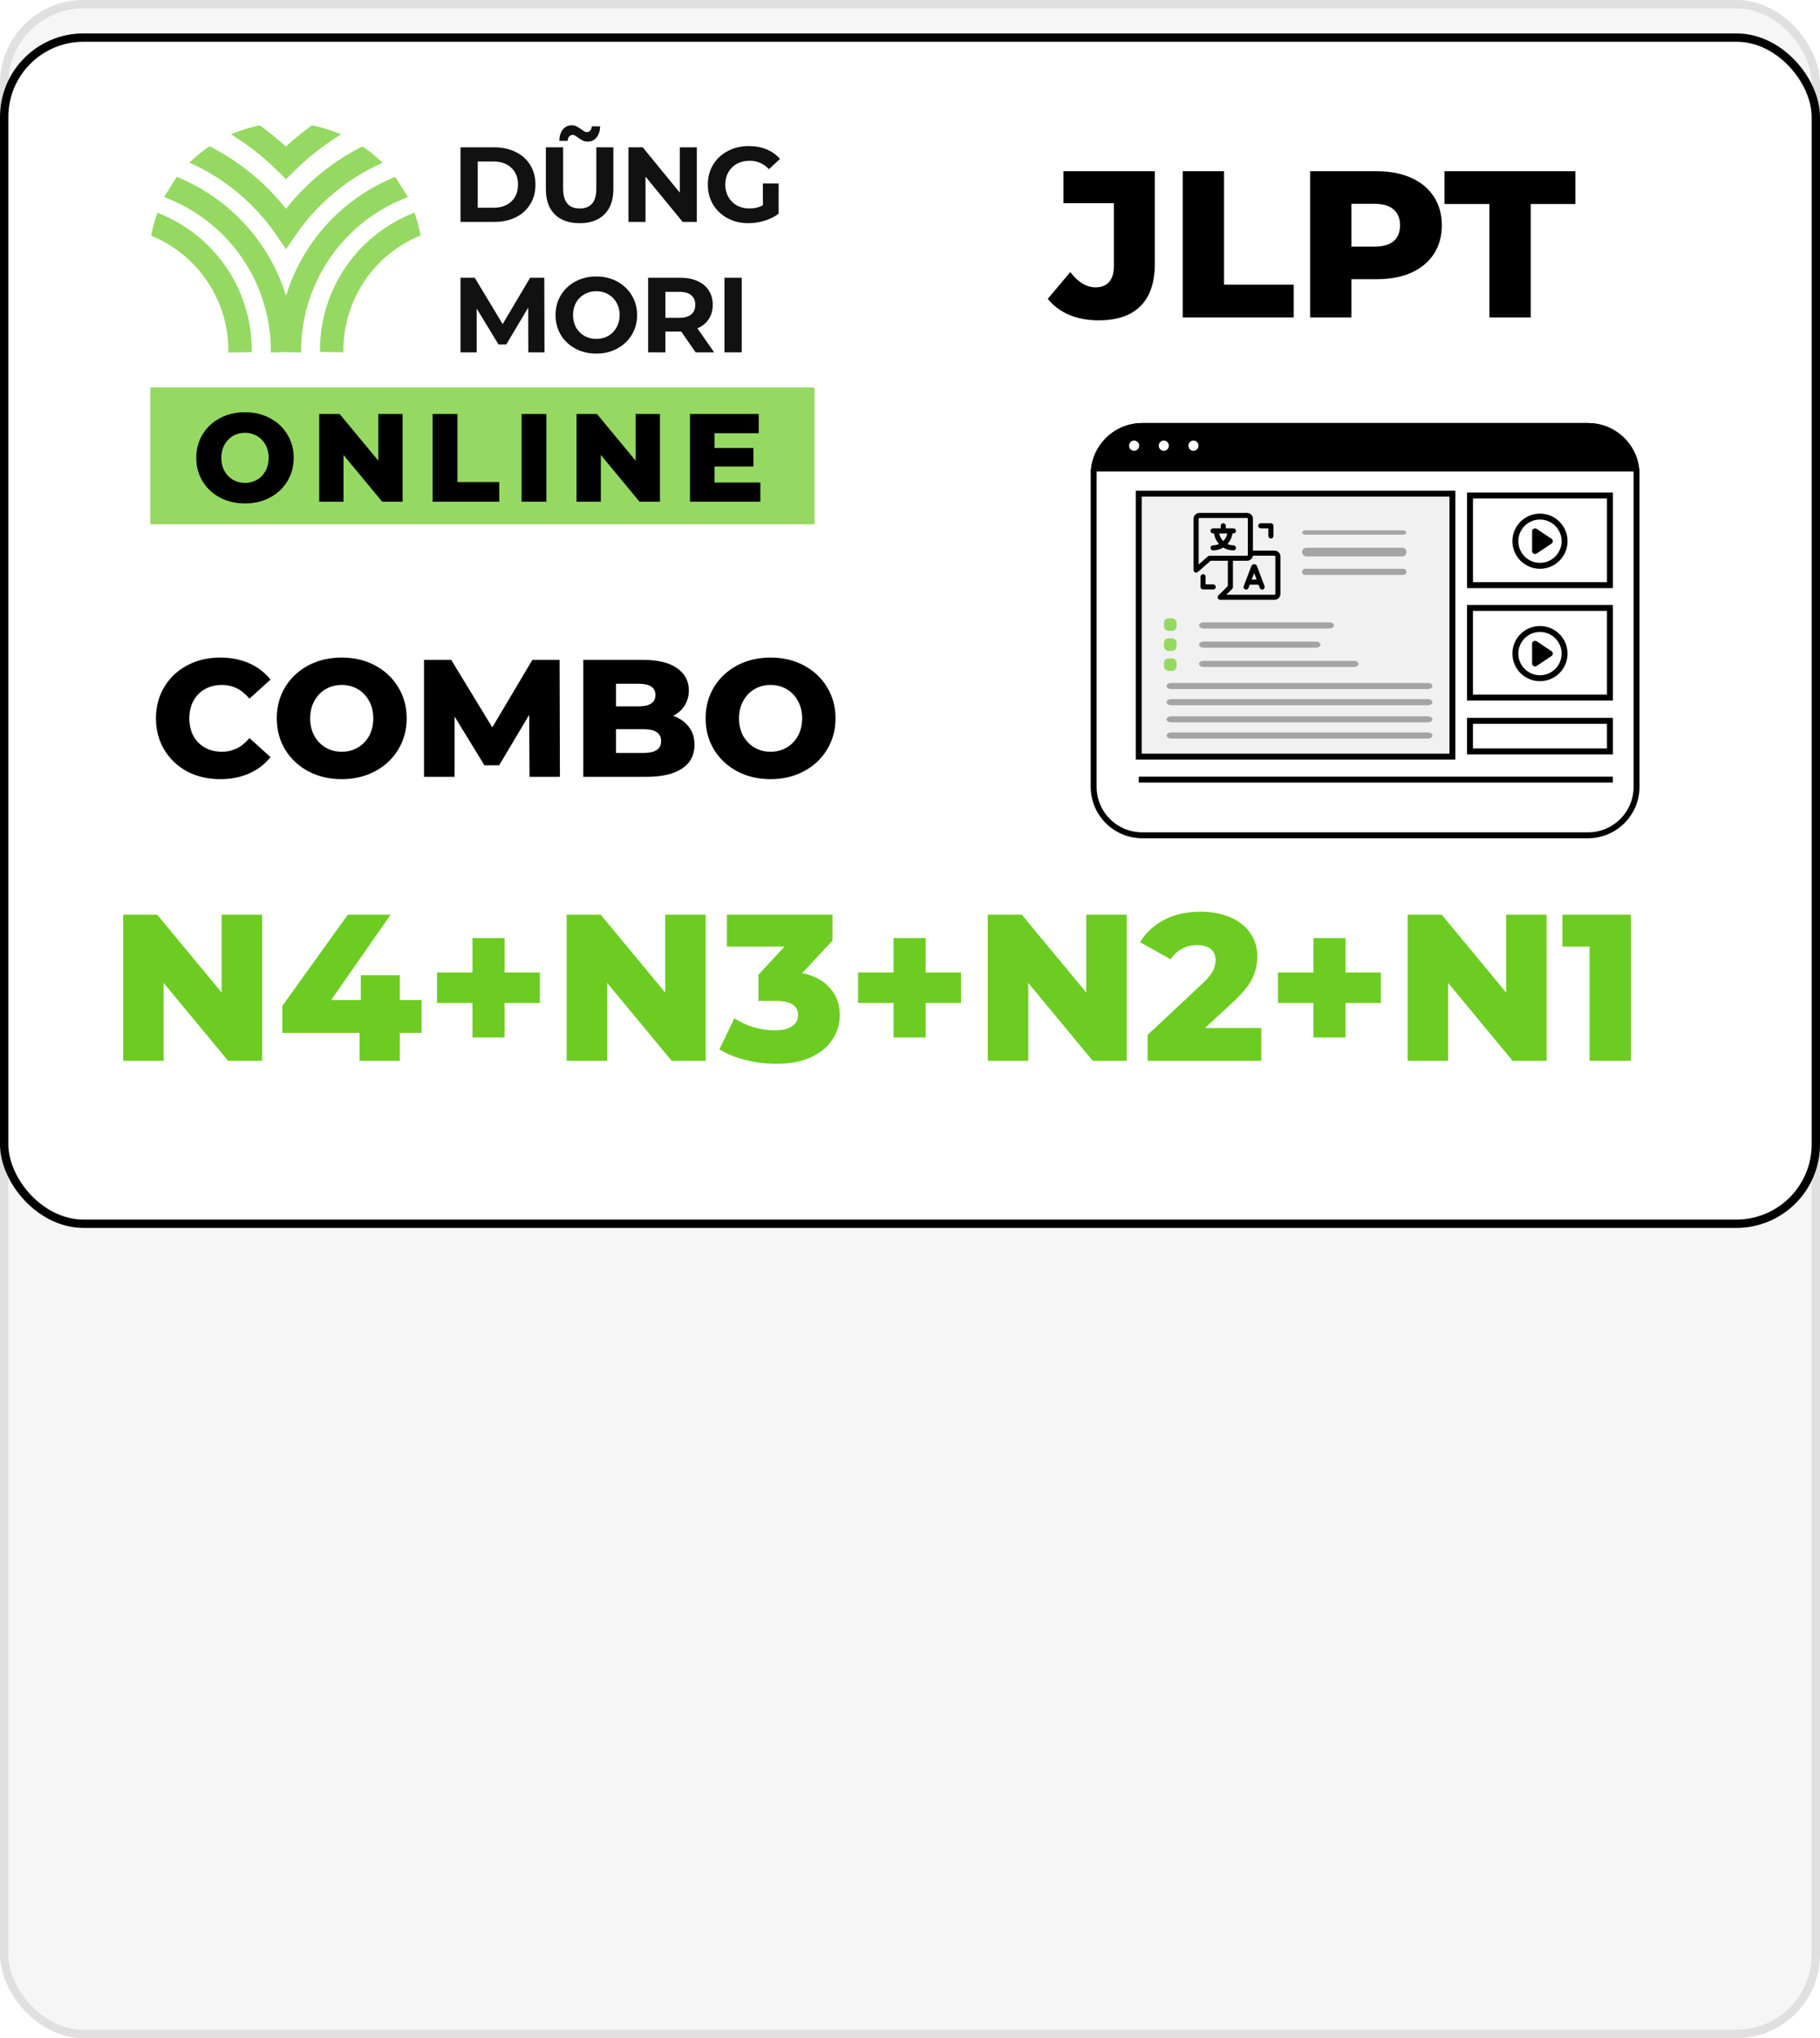 <svg width="218" height="244" viewBox="0 0 218 244" fill="none" xmlns="http://www.w3.org/2000/svg">
<rect x="0.5" y="0.5" width="217" height="243" rx="9.5" fill="#F6F6F6" stroke="#E0E0E0"/>
<g filter="url(#filter0_d_4031_12054)">
<rect width="218" height="143" rx="10" fill="white"/>
<rect x="0.5" y="0.5" width="217" height="142" rx="9.5" stroke="black"/>
</g>
<path d="M136.815 100H190.213C193.424 100 196.028 97.401 196.028 94.195V56.805C196.028 53.599 193.424 51 190.213 51H136.815C133.604 51 131 53.599 131 56.805V94.195C131 97.401 133.604 100 136.815 100Z" fill="white" stroke="black" stroke-width="0.707" stroke-miterlimit="10"/>
<rect x="176.076" y="72.779" width="16.762" height="10.73" stroke="black" stroke-width="0.71"/>
<rect x="176.077" y="59.322" width="16.762" height="10.73" stroke="black" stroke-width="0.71"/>
<rect x="176.076" y="86.299" width="16.762" height="3.658" stroke="black" stroke-width="0.71"/>
<g clip-path="url(#clip0_4031_12054)">
<path d="M184.458 81.194C186.085 81.194 187.405 79.875 187.405 78.248C187.405 76.62 186.085 75.301 184.458 75.301C182.83 75.301 181.511 76.62 181.511 78.248C181.511 79.875 182.83 81.194 184.458 81.194Z" stroke="black" stroke-width="0.71" stroke-linecap="round" stroke-linejoin="round"/>
<path d="M183.868 77.069L185.636 78.248L183.868 79.427V77.069Z" fill="black" stroke="black" stroke-width="0.71" stroke-linecap="round" stroke-linejoin="round"/>
</g>
<g clip-path="url(#clip1_4031_12054)">
<path d="M184.458 67.737C186.085 67.737 187.405 66.418 187.405 64.79C187.405 63.163 186.085 61.844 184.458 61.844C182.83 61.844 181.511 63.163 181.511 64.79C181.511 66.418 182.83 67.737 184.458 67.737Z" stroke="black" stroke-width="0.71" stroke-linecap="round" stroke-linejoin="round"/>
<path d="M183.868 63.612L185.636 64.791L183.868 65.97V63.612Z" fill="black" stroke="black" stroke-width="0.71" stroke-linecap="round" stroke-linejoin="round"/>
</g>
<path d="M173.971 59.098H136.404V90.578H173.971V59.098Z" fill="#F1F1F1" stroke="black" stroke-width="0.707" stroke-miterlimit="10"/>
<path d="M152.658 65.916H150.078V62.115C150.078 61.723 149.759 61.404 149.366 61.404H143.676C143.284 61.404 142.965 61.723 142.965 62.115V68.252C142.965 68.514 143.274 68.654 143.471 68.482L145.01 67.135H147.07V70.158L145.94 71.288C145.853 71.376 145.827 71.507 145.874 71.621C145.921 71.734 146.032 71.809 146.156 71.809H152.658C153.051 71.809 153.37 71.49 153.37 71.097V66.627C153.37 66.235 153.051 65.916 152.658 65.916ZM144.896 66.525C144.822 66.525 144.751 66.552 144.695 66.601L143.575 67.581V62.115C143.575 62.059 143.62 62.014 143.676 62.014H149.366C149.422 62.014 149.468 62.059 149.468 62.115V66.424C149.468 66.48 149.422 66.525 149.366 66.525H144.896ZM152.76 71.097C152.76 71.153 152.714 71.199 152.658 71.199H146.892L147.59 70.5C147.648 70.443 147.68 70.365 147.68 70.285V67.135H149.366C149.725 67.135 150.021 66.87 150.07 66.525H152.658C152.714 66.525 152.76 66.571 152.76 66.627V71.097Z" fill="black"/>
<path d="M150.561 67.772C150.559 67.768 150.557 67.764 150.556 67.76C150.498 67.626 150.365 67.541 150.219 67.541C150.084 67.541 149.961 67.619 149.902 67.74C149.897 67.752 149.892 67.761 149.888 67.772L148.973 70.176C148.913 70.333 148.992 70.509 149.149 70.569C149.306 70.629 149.482 70.55 149.542 70.393L149.696 69.99H150.746L150.898 70.392C150.957 70.549 151.133 70.629 151.29 70.57C151.448 70.51 151.527 70.334 151.468 70.177L150.561 67.772ZM149.928 69.381L150.223 68.605L150.516 69.381H149.928Z" fill="black"/>
<path d="M147.741 63.863C147.909 63.863 148.046 63.726 148.046 63.558C148.046 63.39 147.909 63.253 147.741 63.253H146.826V62.948C146.826 62.78 146.69 62.644 146.522 62.644C146.353 62.644 146.217 62.78 146.217 62.948V63.253H145.302C145.134 63.253 144.997 63.39 144.997 63.558C144.997 63.726 145.134 63.863 145.302 63.863H145.424C145.487 64.348 145.7 64.787 146.014 65.131C145.797 65.23 145.556 65.285 145.302 65.285C145.134 65.285 144.997 65.422 144.997 65.59C144.997 65.758 145.134 65.895 145.302 65.895C145.749 65.895 146.166 65.769 146.522 65.551C146.877 65.769 147.294 65.895 147.741 65.895C147.909 65.895 148.046 65.758 148.046 65.59C148.046 65.422 147.909 65.285 147.741 65.285C147.487 65.285 147.246 65.23 147.029 65.131C147.343 64.787 147.556 64.348 147.619 63.863H147.741ZM146.522 64.78C146.276 64.536 146.105 64.218 146.041 63.863H147.002C146.939 64.218 146.767 64.536 146.522 64.78Z" fill="black"/>
<path d="M145.322 69.96H144.408V69.045C144.408 68.877 144.272 68.74 144.103 68.74C143.935 68.74 143.798 68.877 143.798 69.045V70.264C143.798 70.433 143.935 70.569 144.103 70.569H145.322C145.491 70.569 145.627 70.433 145.627 70.264C145.627 70.096 145.491 69.96 145.322 69.96Z" fill="black"/>
<path d="M151.012 63.253H151.927V64.168C151.927 64.336 152.063 64.472 152.232 64.472C152.4 64.472 152.536 64.336 152.536 64.168V62.948C152.536 62.78 152.4 62.644 152.232 62.644H151.012C150.844 62.644 150.708 62.78 150.708 62.948C150.708 63.117 150.844 63.253 151.012 63.253Z" fill="black"/>
<path d="M140.389 75.528H139.962C139.664 75.528 139.423 75.287 139.423 74.99V74.562C139.423 74.266 139.664 74.024 139.962 74.024H140.389C140.687 74.024 140.928 74.266 140.928 74.562V74.99C140.928 75.287 140.687 75.528 140.389 75.528Z" fill="#96D962"/>
<path d="M140.389 77.925H139.961C139.664 77.925 139.422 77.684 139.422 77.387V76.96C139.422 76.663 139.664 76.422 139.961 76.422H140.389C140.686 76.422 140.928 76.663 140.928 76.96V77.387C140.928 77.684 140.686 77.925 140.389 77.925Z" fill="#96D962"/>
<path d="M140.389 80.322H139.961C139.664 80.322 139.422 80.081 139.422 79.784V79.356C139.422 79.06 139.664 78.818 139.961 78.818H140.389C140.686 78.818 140.928 79.06 140.928 79.356V79.784C140.928 80.081 140.686 80.322 140.389 80.322Z" fill="#96D962"/>
<path d="M159.236 75.24H144.172C143.869 75.24 143.625 75.077 143.625 74.875C143.625 74.673 143.869 74.51 144.172 74.51H159.236C159.539 74.51 159.784 74.673 159.784 74.875C159.784 75.077 159.539 75.24 159.236 75.24Z" fill="#A4A4A4"/>
<path d="M157.618 77.543H144.172C143.869 77.543 143.625 77.38 143.625 77.178C143.625 76.976 143.869 76.812 144.172 76.812H157.618C157.921 76.812 158.166 76.976 158.166 77.178C158.166 77.38 157.921 77.543 157.618 77.543Z" fill="#A4A4A4"/>
<path d="M162.169 79.849H144.172C143.869 79.849 143.625 79.686 143.625 79.483C143.625 79.281 143.869 79.118 144.172 79.118H162.169C162.472 79.118 162.716 79.281 162.716 79.483C162.716 79.686 162.472 79.849 162.169 79.849Z" fill="#A4A4A4"/>
<path d="M168.033 64.006H156.394C156.16 64.006 155.971 63.889 155.971 63.745C155.971 63.602 156.16 63.485 156.394 63.485H168.033C168.267 63.485 168.456 63.602 168.456 63.745C168.456 63.889 168.267 64.006 168.033 64.006Z" fill="#A4A4A4"/>
<path d="M167.986 66.607H156.44C156.18 66.607 155.97 66.375 155.97 66.087C155.97 65.799 156.18 65.566 156.44 65.566H167.986C168.246 65.566 168.456 65.799 168.456 66.087C168.456 66.375 168.246 66.607 167.986 66.607Z" fill="#A4A4A4"/>
<path d="M168.098 68.824H156.328C156.13 68.824 155.97 68.661 155.97 68.459C155.97 68.257 156.13 68.094 156.328 68.094H168.098C168.296 68.094 168.456 68.257 168.456 68.459C168.456 68.661 168.296 68.824 168.098 68.824Z" fill="#A4A4A4"/>
<path d="M171.031 82.493H140.287C139.984 82.493 139.739 82.33 139.739 82.128C139.739 81.926 139.984 81.763 140.287 81.763H171.031C171.334 81.763 171.578 81.926 171.578 82.128C171.578 82.33 171.334 82.493 171.031 82.493Z" fill="#A4A4A4"/>
<path d="M171.029 84.431H140.286C139.983 84.431 139.738 84.268 139.738 84.066C139.738 83.863 139.983 83.7 140.286 83.7H171.029C171.333 83.7 171.577 83.863 171.577 84.066C171.577 84.268 171.333 84.431 171.029 84.431Z" fill="#A4A4A4"/>
<path d="M171.03 86.481H140.286C139.983 86.481 139.738 86.318 139.738 86.116C139.738 85.914 139.983 85.751 140.286 85.751H171.03C171.333 85.751 171.577 85.914 171.577 86.116C171.577 86.318 171.333 86.481 171.03 86.481Z" fill="#A4A4A4"/>
<path d="M171.03 88.422H140.286C139.983 88.422 139.738 88.259 139.738 88.057C139.738 87.855 139.983 87.691 140.286 87.691H171.03C171.333 87.691 171.577 87.855 171.577 88.057C171.577 88.259 171.333 88.422 171.03 88.422Z" fill="#A4A4A4"/>
<path d="M136.404 93.334H193.186" stroke="black" stroke-width="0.707" stroke-miterlimit="10"/>
<path d="M190.212 51H136.814C133.848 51 131.408 53.218 131.048 56.081H195.975C195.619 53.218 193.175 51 190.212 51Z" fill="black" stroke="black" stroke-width="0.707" stroke-miterlimit="10"/>
<path d="M131.146 56.081H196.024" stroke="black" stroke-width="0.707" stroke-miterlimit="10"/>
<path d="M136.736 53.356C136.736 53.852 136.337 54.256 135.844 54.256C135.351 54.256 134.952 53.855 134.952 53.356C134.952 52.86 135.351 52.456 135.844 52.456C136.337 52.456 136.736 52.86 136.736 53.356Z" fill="white" stroke="black" stroke-width="0.574" stroke-miterlimit="10"/>
<path d="M140.29 53.356C140.29 53.852 139.891 54.256 139.398 54.256C138.905 54.256 138.506 53.855 138.506 53.356C138.506 52.86 138.905 52.456 139.398 52.456C139.891 52.456 140.29 52.86 140.29 53.356Z" fill="white" stroke="black" stroke-width="0.574" stroke-miterlimit="10"/>
<path d="M143.844 53.356C143.844 53.852 143.445 54.256 142.952 54.256C142.459 54.256 142.06 53.855 142.06 53.356C142.06 52.86 142.459 52.456 142.952 52.456C143.445 52.456 143.844 52.86 143.844 53.356Z" fill="white" stroke="black" stroke-width="0.574" stroke-miterlimit="10"/>
<path d="M31.4 109.5V127H27.325L19.6 117.675V127H14.75V109.5H18.825L26.55 118.825V109.5H31.4ZM50.492 123.65H47.892V127H43.067V123.65H33.817V120.425L41.667 109.5H46.792L39.667 119.725H43.217V116.75H47.892V119.725H50.492V123.65ZM64.666 120.075H60.441V124.2H56.591V120.075H52.341V116.425H56.591V112.3H60.441V116.425H64.666V120.075ZM84.525 109.5V127H80.45L72.725 117.675V127H67.875V109.5H71.95L79.675 118.825V109.5H84.525ZM96.092 116.5C97.542 116.8 98.65 117.4 99.417 118.3C100.2 119.183 100.592 120.258 100.592 121.525C100.592 122.558 100.308 123.517 99.742 124.4C99.192 125.283 98.342 126 97.192 126.55C96.058 127.083 94.65 127.35 92.967 127.35C91.733 127.35 90.508 127.2 89.292 126.9C88.092 126.6 87.05 126.175 86.167 125.625L87.967 121.9C88.65 122.367 89.417 122.725 90.267 122.975C91.133 123.225 91.983 123.35 92.817 123.35C93.667 123.35 94.342 123.192 94.842 122.875C95.342 122.558 95.592 122.108 95.592 121.525C95.592 120.392 94.7 119.825 92.917 119.825H90.842V116.7L93.967 113.325H87.067V109.5H99.717V112.6L96.092 116.5ZM115.105 120.075H110.88V124.2H107.03V120.075H102.78V116.425H107.03V112.3H110.88V116.425H115.105V120.075ZM134.964 109.5V127H130.889L123.164 117.675V127H118.314V109.5H122.389L130.114 118.825V109.5H134.964ZM151.081 123.075V127H137.456V123.9L144.006 117.775C144.639 117.175 145.064 116.667 145.281 116.25C145.498 115.817 145.606 115.383 145.606 114.95C145.606 114.383 145.414 113.942 145.031 113.625C144.648 113.308 144.089 113.15 143.356 113.15C142.706 113.15 142.106 113.3 141.556 113.6C141.023 113.883 140.581 114.3 140.231 114.85L136.556 112.8C137.239 111.667 138.198 110.775 139.431 110.125C140.664 109.475 142.123 109.15 143.806 109.15C145.139 109.15 146.314 109.367 147.331 109.8C148.364 110.233 149.164 110.858 149.731 111.675C150.314 112.475 150.606 113.408 150.606 114.475C150.606 115.425 150.398 116.325 149.981 117.175C149.581 118.008 148.798 118.958 147.631 120.025L144.331 123.075H151.081ZM165.398 120.075H161.173V124.2H157.323V120.075H153.073V116.425H157.323V112.3H161.173V116.425H165.398V120.075ZM185.257 109.5V127H181.182L173.457 117.675V127H168.607V109.5H172.682L180.407 118.825V109.5H185.257ZM195.349 109.5V127H190.399V113.325H187.149V109.5H195.349Z" fill="#6DCC22"/>
<path d="M131.575 38.35C130.292 38.35 129.125 38.133 128.075 37.7C127.025 37.25 126.167 36.608 125.5 35.775L128.2 32.575C129.133 33.792 130.142 34.4 131.225 34.4C131.942 34.4 132.483 34.183 132.85 33.75C133.233 33.317 133.425 32.683 133.425 31.85V24.325H127.375V20.5H138.325V31.55C138.325 33.817 137.75 35.517 136.6 36.65C135.467 37.783 133.792 38.35 131.575 38.35ZM141.666 20.5H146.616V34.075H154.966V38H141.666V20.5ZM164.925 20.5C166.508 20.5 167.883 20.767 169.05 21.3C170.216 21.817 171.116 22.567 171.75 23.55C172.383 24.517 172.7 25.658 172.7 26.975C172.7 28.292 172.383 29.433 171.75 30.4C171.116 31.367 170.216 32.117 169.05 32.65C167.883 33.167 166.508 33.425 164.925 33.425H161.875V38H156.925V20.5H164.925ZM164.625 29.525C165.641 29.525 166.408 29.308 166.925 28.875C167.441 28.425 167.7 27.792 167.7 26.975C167.7 26.158 167.441 25.525 166.925 25.075C166.408 24.625 165.641 24.4 164.625 24.4H161.875V29.525H164.625ZM178.399 24.425H173.024V20.5H188.699V24.425H183.349V38H178.399V24.425Z" fill="black"/>
<path d="M26.38 93.28C24.913 93.28 23.593 92.973 22.42 92.36C21.26 91.733 20.347 90.867 19.68 89.76C19.013 88.653 18.68 87.4 18.68 86C18.68 84.6 19.013 83.347 19.68 82.24C20.347 81.133 21.26 80.273 22.42 79.66C23.593 79.033 24.913 78.72 26.38 78.72C27.66 78.72 28.813 78.947 29.84 79.4C30.867 79.853 31.72 80.507 32.4 81.36L29.88 83.64C28.973 82.547 27.873 82 26.58 82C25.82 82 25.14 82.167 24.54 82.5C23.953 82.833 23.493 83.307 23.16 83.92C22.84 84.52 22.68 85.213 22.68 86C22.68 86.787 22.84 87.487 23.16 88.1C23.493 88.7 23.953 89.167 24.54 89.5C25.14 89.833 25.82 90 26.58 90C27.873 90 28.973 89.453 29.88 88.36L32.4 90.64C31.72 91.493 30.867 92.147 29.84 92.6C28.813 93.053 27.66 93.28 26.38 93.28ZM40.933 93.28C39.453 93.28 38.119 92.967 36.933 92.34C35.759 91.713 34.833 90.847 34.153 89.74C33.486 88.633 33.153 87.387 33.153 86C33.153 84.613 33.486 83.367 34.153 82.26C34.833 81.153 35.759 80.287 36.933 79.66C38.119 79.033 39.453 78.72 40.933 78.72C42.413 78.72 43.739 79.033 44.913 79.66C46.099 80.287 47.026 81.153 47.693 82.26C48.373 83.367 48.713 84.613 48.713 86C48.713 87.387 48.373 88.633 47.693 89.74C47.026 90.847 46.099 91.713 44.913 92.34C43.739 92.967 42.413 93.28 40.933 93.28ZM40.933 90C41.639 90 42.279 89.833 42.853 89.5C43.426 89.167 43.879 88.7 44.213 88.1C44.546 87.487 44.713 86.787 44.713 86C44.713 85.213 44.546 84.52 44.213 83.92C43.879 83.307 43.426 82.833 42.853 82.5C42.279 82.167 41.639 82 40.933 82C40.226 82 39.586 82.167 39.013 82.5C38.439 82.833 37.986 83.307 37.653 83.92C37.319 84.52 37.153 85.213 37.153 86C37.153 86.787 37.319 87.487 37.653 88.1C37.986 88.7 38.439 89.167 39.013 89.5C39.586 89.833 40.226 90 40.933 90ZM63.427 93L63.387 85.58L59.787 91.62H58.027L54.447 85.78V93H50.787V79H54.047L58.967 87.08L63.767 79H67.027L67.067 93H63.427ZM80.629 85.7C81.429 85.98 82.055 86.42 82.509 87.02C82.962 87.607 83.189 88.32 83.189 89.16C83.189 90.387 82.695 91.333 81.709 92C80.722 92.667 79.295 93 77.429 93H69.869V79H77.029C78.815 79 80.175 79.333 81.109 80C82.042 80.653 82.509 81.54 82.509 82.66C82.509 83.327 82.342 83.927 82.009 84.46C81.689 84.98 81.229 85.393 80.629 85.7ZM73.789 81.86V84.56H76.509C77.842 84.56 78.509 84.107 78.509 83.2C78.509 82.307 77.842 81.86 76.509 81.86H73.789ZM77.109 90.14C78.495 90.14 79.189 89.667 79.189 88.72C79.189 87.773 78.495 87.3 77.109 87.3H73.789V90.14H77.109ZM92.3 93.28C90.82 93.28 89.487 92.967 88.3 92.34C87.126 91.713 86.2 90.847 85.52 89.74C84.853 88.633 84.52 87.387 84.52 86C84.52 84.613 84.853 83.367 85.52 82.26C86.2 81.153 87.126 80.287 88.3 79.66C89.487 79.033 90.82 78.72 92.3 78.72C93.78 78.72 95.106 79.033 96.28 79.66C97.466 80.287 98.393 81.153 99.06 82.26C99.74 83.367 100.08 84.613 100.08 86C100.08 87.387 99.74 88.633 99.06 89.74C98.393 90.847 97.466 91.713 96.28 92.34C95.106 92.967 93.78 93.28 92.3 93.28ZM92.3 90C93.007 90 93.647 89.833 94.22 89.5C94.793 89.167 95.246 88.7 95.58 88.1C95.913 87.487 96.08 86.787 96.08 86C96.08 85.213 95.913 84.52 95.58 83.92C95.246 83.307 94.793 82.833 94.22 82.5C93.647 82.167 93.007 82 92.3 82C91.593 82 90.953 82.167 90.38 82.5C89.806 82.833 89.353 83.307 89.02 83.92C88.686 84.52 88.52 85.213 88.52 86C88.52 86.787 88.686 87.487 89.02 88.1C89.353 88.7 89.806 89.167 90.38 89.5C90.953 89.833 91.593 90 92.3 90Z" fill="black"/>
<path d="M18 46.386H97.554V62.764H18V46.386Z" fill="#96D962"/>
<path d="M29.345 60.273C28.235 60.273 27.235 60.038 26.345 59.568C25.465 59.097 24.77 58.447 24.26 57.617C23.76 56.788 23.51 55.852 23.51 54.812C23.51 53.773 23.76 52.837 24.26 52.008C24.77 51.178 25.465 50.528 26.345 50.057C27.235 49.587 28.235 49.352 29.345 49.352C30.455 49.352 31.45 49.587 32.33 50.057C33.22 50.528 33.915 51.178 34.415 52.008C34.925 52.837 35.18 53.773 35.18 54.812C35.18 55.852 34.925 56.788 34.415 57.617C33.915 58.447 33.22 59.097 32.33 59.568C31.45 60.038 30.455 60.273 29.345 60.273ZM29.345 57.812C29.875 57.812 30.355 57.688 30.785 57.438C31.215 57.188 31.555 56.837 31.805 56.388C32.055 55.928 32.18 55.403 32.18 54.812C32.18 54.222 32.055 53.703 31.805 53.252C31.555 52.792 31.215 52.438 30.785 52.188C30.355 51.938 29.875 51.812 29.345 51.812C28.815 51.812 28.335 51.938 27.905 52.188C27.475 52.438 27.135 52.792 26.885 53.252C26.635 53.703 26.51 54.222 26.51 54.812C26.51 55.403 26.635 55.928 26.885 56.388C27.135 56.837 27.475 57.188 27.905 57.438C28.335 57.688 28.815 57.812 29.345 57.812ZM48.225 49.562V60.062H45.781L41.145 54.468V60.062H38.236V49.562H40.681L45.316 55.157V49.562H48.225ZM51.821 49.562H54.791V57.708H59.8V60.062H51.821V49.562ZM62.476 49.562H65.446V60.062H62.476V49.562ZM79.049 49.562V60.062H76.604L71.969 54.468V60.062H69.059V49.562H71.504L76.139 55.157V49.562H79.049ZM91.074 57.767V60.062H82.644V49.562H90.879V51.858H85.584V53.627H90.249V55.847H85.584V57.767H91.074Z" fill="black"/>
<path d="M55.159 17.64H59.214C60.183 17.64 61.037 17.826 61.777 18.201C62.525 18.566 63.103 19.085 63.511 19.756C63.927 20.428 64.136 21.21 64.136 22.102C64.136 22.995 63.927 23.777 63.511 24.449C63.103 25.12 62.525 25.643 61.777 26.017C61.037 26.383 60.183 26.565 59.214 26.565H55.159V17.64ZM59.112 24.869C60.004 24.869 60.714 24.623 61.241 24.13C61.777 23.628 62.044 22.953 62.044 22.102C62.044 21.252 61.777 20.581 61.241 20.088C60.714 19.586 60.004 19.335 59.112 19.335H57.224V24.869H59.112Z" fill="#111111"/>
<path d="M69.427 26.718C68.152 26.718 67.158 26.366 66.444 25.66C65.738 24.954 65.385 23.947 65.385 22.638V17.64H67.451V22.561C67.451 24.16 68.114 24.959 69.44 24.959C70.086 24.959 70.579 24.767 70.919 24.385C71.259 23.994 71.429 23.386 71.429 22.561V17.64H73.469V22.638C73.469 23.947 73.112 24.954 72.398 25.66C71.693 26.366 70.703 26.718 69.427 26.718ZM70.396 16.951C70.167 16.951 69.963 16.908 69.784 16.823C69.614 16.73 69.423 16.607 69.211 16.454C69.075 16.352 68.96 16.275 68.866 16.224C68.781 16.173 68.696 16.148 68.611 16.148C68.433 16.148 68.288 16.211 68.178 16.339C68.067 16.458 68.008 16.632 67.999 16.862H66.992C67.009 16.292 67.149 15.842 67.413 15.51C67.685 15.17 68.042 15 68.484 15C68.705 15 68.9 15.047 69.07 15.14C69.249 15.225 69.449 15.348 69.67 15.51C69.806 15.612 69.916 15.689 70.001 15.74C70.095 15.791 70.184 15.816 70.269 15.816C70.439 15.816 70.579 15.757 70.69 15.638C70.809 15.51 70.873 15.34 70.881 15.127H71.888C71.871 15.68 71.727 16.122 71.455 16.454C71.191 16.785 70.838 16.951 70.396 16.951Z" fill="#111111"/>
<path d="M83.465 17.64V26.565H81.769L77.319 21.146V26.565H75.279V17.64H76.988L81.425 23.059V17.64H83.465Z" fill="#111111"/>
<path d="M91.377 21.962H93.264V25.584C92.779 25.949 92.218 26.23 91.581 26.425C90.943 26.621 90.301 26.718 89.655 26.718C88.729 26.718 87.895 26.523 87.156 26.132C86.416 25.732 85.834 25.184 85.409 24.487C84.993 23.781 84.784 22.987 84.784 22.102C84.784 21.218 84.993 20.428 85.409 19.731C85.834 19.025 86.421 18.477 87.169 18.086C87.917 17.686 88.758 17.486 89.694 17.486C90.476 17.486 91.185 17.618 91.823 17.882C92.46 18.145 92.996 18.528 93.43 19.029L92.103 20.253C91.466 19.582 90.697 19.246 89.796 19.246C89.226 19.246 88.72 19.365 88.278 19.603C87.836 19.841 87.492 20.177 87.245 20.611C86.999 21.044 86.875 21.541 86.875 22.102C86.875 22.655 86.999 23.148 87.245 23.582C87.492 24.015 87.832 24.355 88.265 24.602C88.707 24.84 89.209 24.959 89.77 24.959C90.365 24.959 90.901 24.831 91.377 24.576V21.962Z" fill="#111111"/>
<path d="M63.281 42.179L63.269 36.824L60.642 41.236H59.711L57.097 36.938V42.179H55.159V33.253H56.867L60.208 38.8L63.498 33.253H65.194L65.219 42.179H63.281Z" fill="#111111"/>
<path d="M71.428 42.332C70.501 42.332 69.664 42.133 68.916 41.733C68.177 41.333 67.594 40.785 67.169 40.088C66.753 39.383 66.544 38.592 66.544 37.716C66.544 36.841 66.753 36.054 67.169 35.357C67.594 34.652 68.177 34.099 68.916 33.7C69.664 33.3 70.501 33.1 71.428 33.1C72.355 33.1 73.188 33.3 73.927 33.7C74.667 34.099 75.249 34.652 75.674 35.357C76.099 36.054 76.312 36.841 76.312 37.716C76.312 38.592 76.099 39.383 75.674 40.088C75.249 40.785 74.667 41.333 73.927 41.733C73.188 42.133 72.355 42.332 71.428 42.332ZM71.428 40.573C71.955 40.573 72.431 40.454 72.856 40.216C73.281 39.969 73.613 39.629 73.851 39.196C74.097 38.762 74.221 38.269 74.221 37.716C74.221 37.164 74.097 36.671 73.851 36.237C73.613 35.804 73.281 35.468 72.856 35.23C72.431 34.983 71.955 34.86 71.428 34.86C70.901 34.86 70.425 34.983 70 35.23C69.575 35.468 69.239 35.804 68.993 36.237C68.755 36.671 68.636 37.164 68.636 37.716C68.636 38.269 68.755 38.762 68.993 39.196C69.239 39.629 69.575 39.969 70 40.216C70.425 40.454 70.901 40.573 71.428 40.573Z" fill="#111111"/>
<path d="M83.32 42.179L81.598 39.693H81.496H79.698V42.179H77.632V33.253H81.496C82.287 33.253 82.971 33.385 83.549 33.649C84.136 33.912 84.586 34.286 84.901 34.771C85.215 35.255 85.373 35.829 85.373 36.492C85.373 37.155 85.211 37.729 84.888 38.214C84.573 38.69 84.123 39.055 83.536 39.31L85.538 42.179H83.32ZM83.281 36.492C83.281 35.991 83.12 35.608 82.797 35.345C82.474 35.072 82.002 34.937 81.381 34.937H79.698V38.048H81.381C82.002 38.048 82.474 37.912 82.797 37.64C83.12 37.368 83.281 36.985 83.281 36.492Z" fill="#111111"/>
<path d="M86.777 33.253H88.843V42.179H86.777V33.253Z" fill="#111111"/>
<path d="M50.308 27.801C50.177 27.177 50.013 26.554 49.816 25.963L49.652 25.454L49.159 25.651C42.693 28.359 38.443 34.628 38.328 41.636V42.128L41.134 42.178V41.685C41.233 35.892 44.712 30.657 50.013 28.343L50.374 28.178L50.308 27.801Z" fill="#96D962"/>
<path d="M48.322 23.813L48.864 23.583L47.338 21.171L46.96 21.335C40.822 23.928 36.194 29.114 34.258 35.416C32.321 29.114 27.693 23.945 21.555 21.335L21.177 21.171L19.651 23.583L20.193 23.813C27.512 26.784 32.321 33.808 32.436 41.702V42.194L34.241 42.161L36.063 42.194V41.702C36.211 33.808 41.019 26.784 48.322 23.813Z" fill="#96D962"/>
<path d="M19.339 25.668L18.847 25.471L18.683 25.98C18.486 26.57 18.322 27.194 18.191 27.818L18.108 28.212L18.47 28.376C23.77 30.69 27.266 35.925 27.348 41.718V42.211L30.155 42.161V41.669C30.056 34.645 25.805 28.376 19.339 25.668Z" fill="#96D962"/>
<path d="M29.925 24.371C31.107 25.52 32.173 26.783 33.092 28.129L34.258 29.836L35.423 28.146C36.358 26.783 37.425 25.52 38.59 24.387C40.527 22.5 42.742 20.941 45.172 19.792L45.828 19.48L45.286 18.988C44.778 18.528 44.236 18.085 43.662 17.691L43.415 17.527L43.153 17.658C40.757 18.889 38.574 20.465 36.621 22.369C35.784 23.189 34.98 24.059 34.258 24.994C33.519 24.075 32.731 23.189 31.894 22.369C29.958 20.481 27.759 18.889 25.363 17.642L25.1 17.511L24.854 17.675C24.296 18.069 23.754 18.495 23.229 18.971L22.687 19.464L23.344 19.776C25.773 20.941 27.988 22.483 29.925 24.371Z" fill="#96D962"/>
<path d="M33.273 20.482L34.258 21.466L35.242 20.482C36.719 19.021 38.328 17.724 40.035 16.608L40.855 16.067L39.936 15.722C39.165 15.443 38.377 15.213 37.589 15.049L37.376 15L37.195 15.131C36.178 15.87 35.193 16.674 34.241 17.544C33.306 16.69 32.305 15.87 31.287 15.131L31.107 15L30.926 15.049C30.138 15.213 29.351 15.443 28.579 15.722L27.66 16.067L28.481 16.608C30.188 17.708 31.796 19.021 33.273 20.482Z" fill="#96D962"/>
<defs>
<filter id="filter0_d_4031_12054" x="0" y="0" width="218" height="147" filterUnits="userSpaceOnUse" color-interpolation-filters="sRGB">
<feFlood flood-opacity="0" result="BackgroundImageFix"/>
<feColorMatrix in="SourceAlpha" type="matrix" values="0 0 0 0 0 0 0 0 0 0 0 0 0 0 0 0 0 0 127 0" result="hardAlpha"/>
<feOffset dy="4"/>
<feComposite in2="hardAlpha" operator="out"/>
<feColorMatrix type="matrix" values="0 0 0 0 0 0 0 0 0 0 0 0 0 0 0 0 0 0 0.3 0"/>
<feBlend mode="normal" in2="BackgroundImageFix" result="effect1_dropShadow_4031_12054"/>
<feBlend mode="normal" in="SourceGraphic" in2="effect1_dropShadow_4031_12054" result="shape"/>
</filter>
<clipPath id="clip0_4031_12054">
<rect width="7.072" height="7.072" fill="white" transform="translate(180.922 74.712)"/>
</clipPath>
<clipPath id="clip1_4031_12054">
<rect width="7.072" height="7.072" fill="white" transform="translate(180.922 61.255)"/>
</clipPath>
</defs>
</svg>
